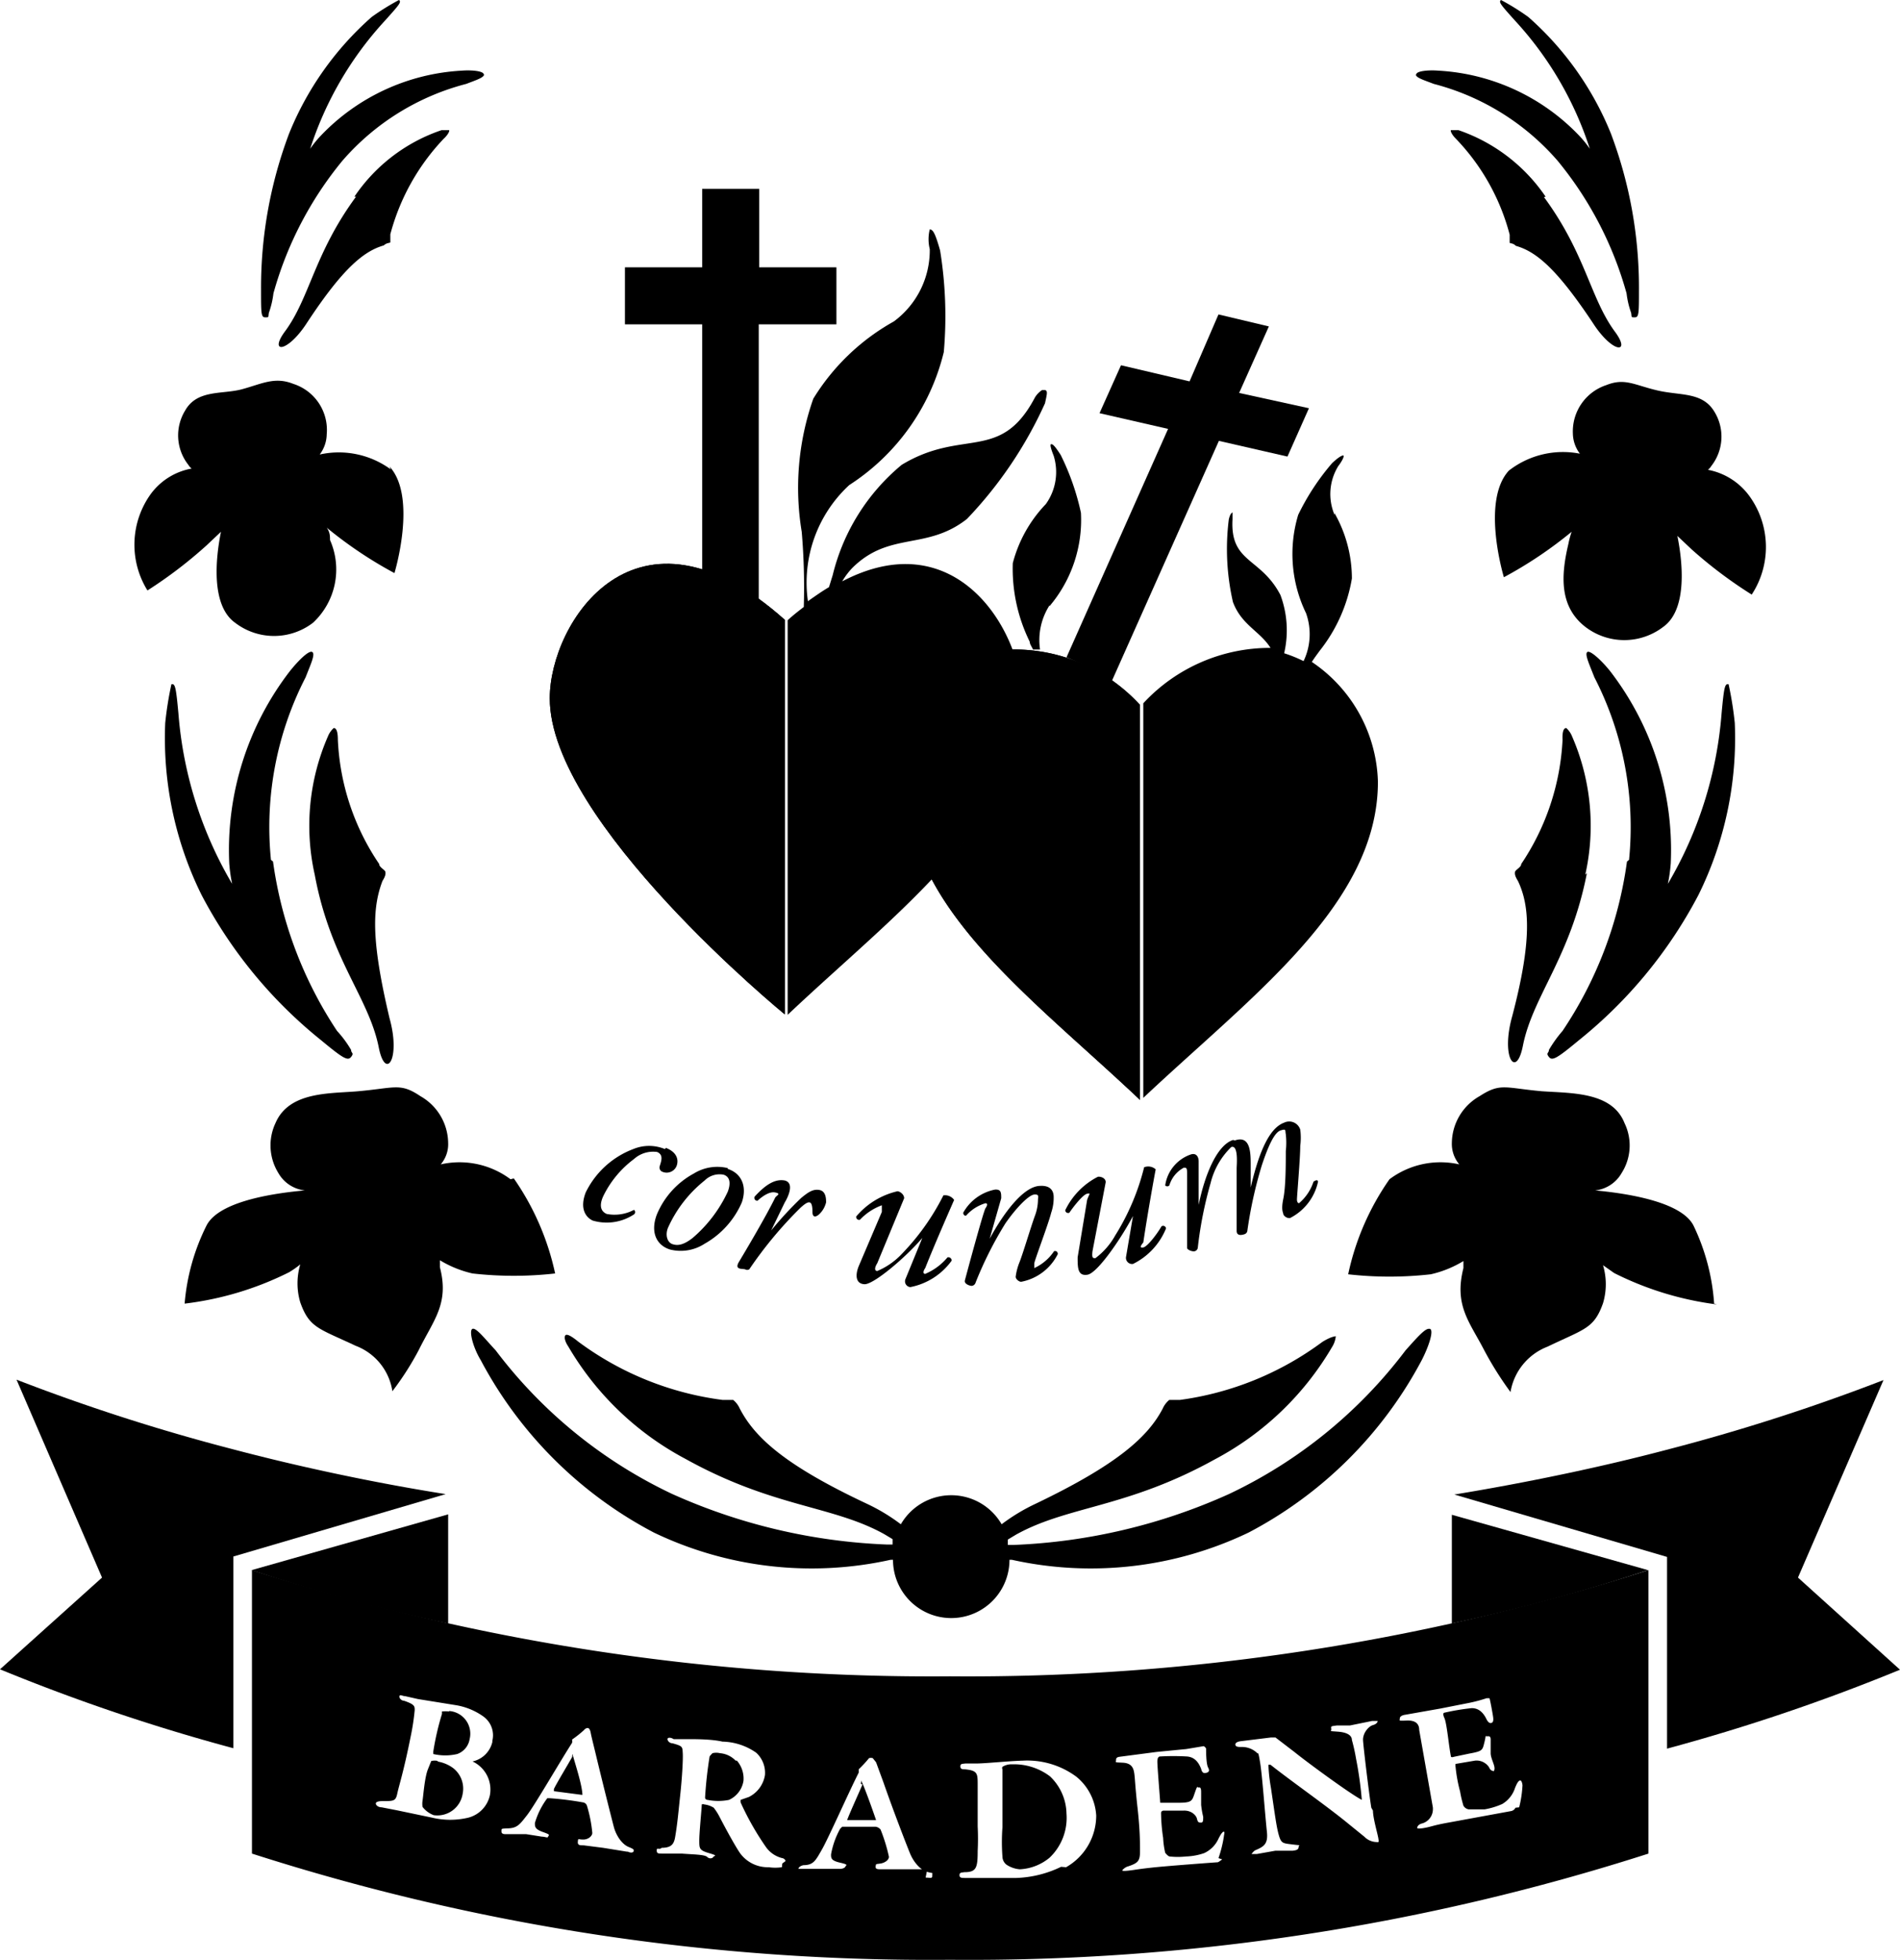 <svg xmlns="http://www.w3.org/2000/svg" viewBox="0 0 46 47.43"><defs><style>.cls-1{fill:#000000;}</style></defs><title>safari-pinned</title><g id="Layer_2" data-name="Layer 2"><g id="Layer_1-2" data-name="Layer 1"><path class="cls-1" d="M39.9,38l-4.75-1.34v2.63A45,45,0,0,0,39.9,38"/><path class="cls-1" d="M5.65,37.67v4.64A46.77,46.77,0,0,1,0,40.4l2.47-2.22L.4,33.39a47.68,47.68,0,0,0,5.26,1.69c1.59.42,3.42.81,5.13,1.08v0Z"/><path class="cls-1" d="M10.85,39.29V36.65L6.09,38v4.34h0V38a44.32,44.32,0,0,0,4.75,1.29"/><path class="cls-1" d="M9.46,11.36A2.13,2.13,0,0,0,7.74,11a.83.83,0,0,0,.17-.49A1.17,1.17,0,0,0,7.1,9.29c-.45-.18-.76,0-1.24.13s-1.09,0-1.38.52a1.15,1.15,0,0,0,.08,1.31.34.34,0,0,0,.08.09,1.57,1.57,0,0,0-1,.63,2.1,2.1,0,0,0-.07,2.32A10.77,10.77,0,0,0,5,13.2l.35-.33c-.12.59-.26,1.77.34,2.2a1.55,1.55,0,0,0,1.89,0,1.76,1.76,0,0,0,.41-2c0-.09,0-.19-.08-.3a10.08,10.08,0,0,0,1.64,1.1s.56-1.84-.12-2.58"/><path class="cls-1" d="M6.46,12.16c-.57.06-1-.1-1.08-.34s.24-.38.63-.49a1.44,1.44,0,0,0-.22-.27.87.87,0,0,1-.28-.46s0-.08.07-.09a.1.1,0,0,1,.09.07A.69.69,0,0,0,5.9,11a1.5,1.5,0,0,1,.27.34h.08a3.09,3.09,0,0,1,0-.52,2.19,2.19,0,0,0,0-.37.1.1,0,0,1,.07-.09.08.08,0,0,1,.09.07,2.54,2.54,0,0,1,0,.39,4.35,4.35,0,0,0,0,.5h.09a2.36,2.36,0,0,1,.1-.38.83.83,0,0,0,.09-.41.08.08,0,0,1,.07-.08.07.07,0,0,1,.09.07,1.09,1.09,0,0,1-.1.48c0,.1-.07.21-.09.31.43,0,.77.15.79.35s-.41.5-1,.56"/><path class="cls-1" d="M12.36,28.54a2.06,2.06,0,0,0-1.69-.36.75.75,0,0,0,.18-.52,1.32,1.32,0,0,0-.67-1.13c-.49-.33-.61-.2-1.51-.12-.68.06-1.67,0-2,.77a1.27,1.27,0,0,0,.07,1.21.84.84,0,0,0,.64.42c-1,.09-2.11.32-2.38.85a5.16,5.16,0,0,0-.53,1.89A7.68,7.68,0,0,0,7,30.79a2.22,2.22,0,0,0,.27-.19,1.61,1.61,0,0,0,0,.92c.22.62.45.63,1.34,1.05a1.4,1.4,0,0,1,.89,1.1,7.06,7.06,0,0,0,.64-1c.36-.73.74-1.12.51-2,0-.06,0-.11,0-.17a2.65,2.65,0,0,0,.79.32,8.91,8.91,0,0,0,2,0,6.36,6.36,0,0,0-1-2.3"/><path class="cls-1" d="M9.06,29.43c-.69.08-1.27-.09-1.31-.4s.3-.48.79-.62A2,2,0,0,0,8.22,28a1.08,1.08,0,0,1-.35-.54.08.08,0,0,1,.07-.08.07.07,0,0,1,.09.07.89.89,0,0,0,.3.44,1.92,1.92,0,0,1,.37.47l.07,0a4,4,0,0,1,0-.68c0-.16,0-.31,0-.45a.07.07,0,0,1,.07-.08.06.06,0,0,1,.08.06,3.54,3.54,0,0,1,0,.47,3,3,0,0,0,0,.66l.13,0a2.24,2.24,0,0,1,.14-.58,1.31,1.31,0,0,0,.1-.51.07.07,0,0,1,.07-.08.08.08,0,0,1,.09.06,1.6,1.6,0,0,1-.11.58,2,2,0,0,0-.13.53c.55,0,1,.15,1,.41s-.5.61-1.18.7"/><path class="cls-1" d="M6.56,20.81a7.92,7.92,0,0,1,.84-4.42c.12-.31.24-.56.16-.61s-.34.21-.54.46a7.09,7.09,0,0,0-1.47,4.65,3.76,3.76,0,0,0,.07.5l0,0a9.57,9.57,0,0,1-1.3-4.12c-.06-.65-.08-.73-.17-.71a8.38,8.38,0,0,0-.15.94,8.56,8.56,0,0,0,.88,4.16,11.14,11.14,0,0,0,2.9,3.52c.53.44.64.5.72.4s0-.09,0-.17a2.66,2.66,0,0,0-.34-.46,9.82,9.82,0,0,1-1.55-4.1"/><path class="cls-1" d="M8.58,4.76a4.15,4.15,0,0,1,2.11-1.61c.08,0,.16,0,.18,0s0,.09-.13.21A5.34,5.34,0,0,0,9.45,5.67c0,.07,0,.16,0,.19s-.07,0-.16.08c-.49.14-1,.57-1.85,1.86-.48.75-.94.76-.54.22.6-.81.71-1.89,1.72-3.26"/><path class="cls-1" d="M42.35,12a1.61,1.61,0,0,0-1-.63.34.34,0,0,0,.08-.09,1.15,1.15,0,0,0,.08-1.31c-.29-.49-.82-.39-1.38-.52s-.79-.31-1.24-.13a1.18,1.18,0,0,0-.81,1.17.83.83,0,0,0,.17.49,2.13,2.13,0,0,0-1.72.41c-.68.74-.12,2.58-.12,2.58a10.08,10.08,0,0,0,1.64-1.1,2.26,2.26,0,0,0-.08.3c-.18.76-.22,1.51.41,2a1.55,1.55,0,0,0,1.89,0c.6-.43.46-1.61.34-2.2l.35.33a10.77,10.77,0,0,0,1.45,1.09A2.1,2.1,0,0,0,42.35,12"/><path class="cls-1" d="M39.54,12.16c-.57-.06-1-.31-1-.56s.36-.34.79-.35c0-.1-.06-.21-.09-.31a1.09,1.09,0,0,1-.1-.48.07.07,0,0,1,.09-.07.08.08,0,0,1,.07.08,1.13,1.13,0,0,0,.09.41,2.36,2.36,0,0,1,.1.38h.09a4.35,4.35,0,0,0,0-.5,2.54,2.54,0,0,1,0-.39.08.08,0,0,1,.09-.07.1.1,0,0,1,.07.09,2.1,2.1,0,0,0,0,.36,3.17,3.17,0,0,1,0,.53h.08A1.5,1.5,0,0,1,40.1,11a.78.78,0,0,0,.24-.37.08.08,0,0,1,.08-.07s.08,0,.07.09a.87.87,0,0,1-.28.46,1.44,1.44,0,0,0-.22.27c.39.11.65.3.63.49s-.51.4-1.08.34"/><path class="cls-1" d="M41.5,31.55A5.16,5.16,0,0,0,41,29.66c-.27-.53-1.41-.76-2.38-.85a.84.84,0,0,0,.64-.42,1.24,1.24,0,0,0,.07-1.21c-.3-.76-1.29-.72-2-.77-.9-.08-1-.21-1.51.12a1.32,1.32,0,0,0-.67,1.13.77.77,0,0,0,.18.52,2.06,2.06,0,0,0-1.69.36,6.29,6.29,0,0,0-1,2.3,8.91,8.91,0,0,0,2,0,2.65,2.65,0,0,0,.79-.32c0,.06,0,.11,0,.17-.23.91.15,1.3.51,2a8.19,8.19,0,0,0,.63,1,1.43,1.43,0,0,1,.9-1.1c.89-.43,1.12-.43,1.34-1.05a1.61,1.61,0,0,0,0-.92l.27.19a7.68,7.68,0,0,0,2.49.76"/><path class="cls-1" d="M36.94,29.43c-.68-.09-1.21-.4-1.17-.7s.46-.42,1-.41a2,2,0,0,0-.13-.53,1.6,1.6,0,0,1-.11-.58.08.08,0,0,1,.09-.06.07.07,0,0,1,.07.08,1.28,1.28,0,0,0,.1.51,2.24,2.24,0,0,1,.14.58l.13,0a3,3,0,0,0,0-.66,3.54,3.54,0,0,1,0-.47.06.06,0,0,1,.08-.06.07.07,0,0,1,.07.08c0,.14,0,.29,0,.45a4,4,0,0,1,0,.68l.07,0a1.92,1.92,0,0,1,.37-.47.89.89,0,0,0,.3-.44.07.07,0,0,1,.09-.07.08.08,0,0,1,.07.08,1.08,1.08,0,0,1-.35.54,2.37,2.37,0,0,0-.32.39c.49.14.82.38.79.62s-.62.48-1.31.4"/><path class="cls-1" d="M39.44,20.81a7.92,7.92,0,0,0-.84-4.42c-.12-.31-.24-.56-.17-.61s.35.21.55.46a7.09,7.09,0,0,1,1.47,4.65,3.76,3.76,0,0,1-.07.5l0,0a9.57,9.57,0,0,0,1.3-4.12c.06-.65.08-.73.17-.71a8.38,8.38,0,0,1,.15.94,8.56,8.56,0,0,1-.88,4.16,11.14,11.14,0,0,1-2.9,3.52c-.53.44-.64.5-.72.4s0-.09,0-.17a3.06,3.06,0,0,1,.33-.46,9.69,9.69,0,0,0,1.56-4.1"/><path class="cls-1" d="M37.42,4.76a4.19,4.19,0,0,0-2.11-1.61c-.08,0-.16,0-.18,0s0,.09.12.21a5.27,5.27,0,0,1,1.3,2.32c0,.07,0,.16,0,.19s.07,0,.15.08c.5.14,1,.57,1.86,1.86.48.75.94.76.54.22-.6-.81-.71-1.89-1.72-3.26"/><path class="cls-1" d="M25.41,14.67a3.23,3.23,0,0,0,.76-2.26,6,6,0,0,0-.49-1.4c-.15-.23-.19-.26-.23-.26s0,.13.06.28a1.33,1.33,0,0,1-.19,1.17,3.24,3.24,0,0,0-.8,1.43,4,4,0,0,0,.41,1.9c0,.06.05.12.08.19l.17,0a1.56,1.56,0,0,1,.23-1.07"/><path class="cls-1" d="M30,9.51l.72-1.61-1.22-.29L28.8,9.23l-1.66-.39L26.62,10l1.66.38-2.46,5.53a4.92,4.92,0,0,1,1.09.59l2.6-5.83,1.66.38.52-1.17Z"/><path class="cls-1" d="M29.63,10.06a.61.61,0,0,1-.68.34.39.39,0,0,1-.27-.56.62.62,0,0,1,.68-.34.39.39,0,0,1,.27.56"/><path class="cls-1" d="M16.1,27.81a1,1,0,0,0-.77,0,2.11,2.11,0,0,0-1.15,1.05c-.15.39,0,.6.17.68a1.2,1.2,0,0,0,1-.15.07.07,0,0,0,0-.11,1,1,0,0,1-.66.1c-.12-.05-.2-.17-.09-.42a2.46,2.46,0,0,1,.75-.91.69.69,0,0,1,.56-.17c.16.07.1.22.06.35a.11.11,0,0,0,.07.13.26.26,0,0,0,.34-.14c.06-.16,0-.34-.26-.44"/><path class="cls-1" d="M17.62,28.27a1.08,1.08,0,0,0-.82.13,2,2,0,0,0-.9,1c-.16.43,0,.74.32.84a1.06,1.06,0,0,0,.84-.14,2.11,2.11,0,0,0,.9-1c.13-.38,0-.7-.34-.81m0,.55a3.3,3.3,0,0,1-.85,1.12c-.23.18-.37.19-.49.15s-.18-.21-.11-.39a3.06,3.06,0,0,1,.89-1.15.51.51,0,0,1,.46-.14c.18.06.16.25.1.41"/><path class="cls-1" d="M19,28.57c-.26-.05-.5.14-.73.39a.07.07,0,0,0,.07.1c.12-.11.29-.23.43-.2s.05.06,0,.12c-.24.49-.76,1.36-.88,1.56s.09.16.15.18a.1.1,0,0,0,.1,0,9.78,9.78,0,0,1,1.24-1.49c.1-.09.17-.14.22-.13s.07.09.07.23.08.13.16.06a.59.59,0,0,0,.17-.29c0-.08,0-.27-.16-.3s-.28.06-.44.19a8.48,8.48,0,0,0-.73.79h0L19,29.1c.08-.13.24-.47,0-.53"/><path class="cls-1" d="M21.89,29c0-.09-.09-.16-.16-.17a1.85,1.85,0,0,0-1,.61.07.07,0,0,0,.09.08,1.38,1.38,0,0,1,.53-.35s0,.06,0,.16l-.55,1.29c-.1.23-.09.45.13.46s1-.65,1.4-1.12h0l-.41,1a.14.14,0,0,0,.12.19,1.61,1.61,0,0,0,1-.64.08.08,0,0,0-.1-.08,1.43,1.43,0,0,1-.54.4c-.06,0-.05-.07,0-.14.25-.63.64-1.51.7-1.65a.27.27,0,0,0-.26-.11,5.73,5.73,0,0,1-1,1.41,1.74,1.74,0,0,1-.6.42c-.06,0-.08-.06,0-.19Z"/><path class="cls-1" d="M24.24,29c0-.13,0-.22-.15-.21a1.13,1.13,0,0,0-.77.56s0,.08.07.07a1,1,0,0,1,.47-.3c.05,0,.05.05,0,.12s-.48,1.67-.5,1.75.11.13.17.13a.11.11,0,0,0,.09-.08,9,9,0,0,1,.72-1.43c.27-.39.57-.69.7-.7s.09.06.09.13a1.14,1.14,0,0,1-.08.4c-.1.28-.26.82-.36,1.09a1.41,1.41,0,0,0-.1.37c0,.06.09.13.14.12a1.25,1.25,0,0,0,.88-.67s0-.09-.09-.07a1.16,1.16,0,0,1-.48.41s0-.05,0-.11.34-.95.41-1.23a1.11,1.11,0,0,0,.06-.38c0-.18-.11-.28-.32-.27-.41,0-.9.67-1.23,1.28h0Z"/><path class="cls-1" d="M26.77,28.61c0-.1-.12-.14-.19-.13a1.77,1.77,0,0,0-.79.81.07.07,0,0,0,.1.06c.1-.15.33-.44.43-.46s.05,0,0,.15l-.23,1.39c0,.25,0,.46.24.42s.81-.87,1.1-1.42h0l-.17,1a.15.15,0,0,0,.17.16,1.65,1.65,0,0,0,.8-.86.07.07,0,0,0-.11-.05c-.11.19-.34.49-.44.51s-.06-.05,0-.12c.1-.68.27-1.62.3-1.77a.27.27,0,0,0-.28-.05A5.68,5.68,0,0,1,27,29.9a1.75,1.75,0,0,1-.48.55c-.06,0-.09,0-.07-.17Z"/><path class="cls-1" d="M29.85,27.59c-.39.13-.68.84-.83,1.57h0l0-1.05c0-.13-.07-.21-.19-.17a.93.93,0,0,0-.62.75.07.07,0,0,0,.1,0,.72.72,0,0,1,.35-.43c.06,0,.08,0,.08.13s0,1.76,0,1.81.14.1.19.08a.1.1,0,0,0,.07-.09,9.48,9.48,0,0,1,.31-1.56,1.81,1.81,0,0,1,.5-.87c.18-.06.13.45.13.51l0,1.52c0,.13.13.1.19.08a.1.1,0,0,0,.07-.09,10.36,10.36,0,0,1,.35-1.58c.15-.45.3-.79.45-.84s.11,0,.13.09a1.88,1.88,0,0,1,0,.41c0,.3,0,.86-.06,1.15s0,.33,0,.38a.17.17,0,0,0,.16.09,1.29,1.29,0,0,0,.68-.88s0-.08-.11,0a1.15,1.15,0,0,1-.35.52s-.05,0-.05-.09.08-1,.08-1.3a1.51,1.51,0,0,0,0-.39.28.28,0,0,0-.39-.17c-.33.12-.59.62-.81,1.57h0l0-.53c0-.3,0-.74-.38-.61"/><path class="cls-1" d="M27.6,26.62V17.06a4.13,4.13,0,0,0-3.16-1.34,3.65,3.65,0,0,1,.24,1.19,6.48,6.48,0,0,1-2.15,4.32c1,1.92,3.17,3.59,5.07,5.39"/><path class="cls-1" d="M27.6,26.62V17.06a4.13,4.13,0,0,0-3.16-1.34,3.65,3.65,0,0,1,.24,1.19,6.48,6.48,0,0,1-2.15,4.32c1,1.92,3.17,3.59,5.07,5.39"/><path class="cls-1" d="M32.31,12.46a1.29,1.29,0,0,1,.09-1.18c.1-.13.14-.23.13-.25s-.09,0-.28.18a5.76,5.76,0,0,0-.82,1.25,3.28,3.28,0,0,0,.19,2.38A1.51,1.51,0,0,1,31.56,16a3.29,3.29,0,0,0-.47-.19A2.45,2.45,0,0,0,31,14.4c-.48-.92-1.22-.77-1.16-1.83,0-.09,0-.18,0-.17s-.05,0-.09.17a5.75,5.75,0,0,0,.1,2c.21.56.65.7.91,1.11a4.18,4.18,0,0,0-3.08,1.34v9.55c2.61-2.46,5.68-4.68,5.68-7.65a3.61,3.61,0,0,0-1.6-2.9c.07-.11.14-.2.19-.27A3.83,3.83,0,0,0,32.73,14a3.2,3.2,0,0,0-.42-1.58"/><path class="cls-1" d="M18.38,6.47V4.57H17v1.9H15.13V7.85H17v5.94a5,5,0,0,1,1.37.73V7.85h1.88V6.47Z"/><path class="cls-1" d="M17.69,7.7a.54.54,0,1,1,.54-.54.54.54,0,0,1-.54.54"/><path class="cls-1" d="M19,15c-3.61-3.22-5.69.07-5.69,1.9,0,3,5.69,7.65,5.69,7.65Z"/><path class="cls-1" d="M19,15c-3.61-3.22-5.69.07-5.69,1.9,0,3,5.69,7.65,5.69,7.65Z"/><path class="cls-1" d="M25.23,9.44s-.12.07-.19.21c-.83,1.54-1.74.71-3.21,1.6a5,5,0,0,0-1.67,2.67l-.09.29c-.17.1-.34.22-.51.34a3.21,3.21,0,0,1,1-2.81,5.32,5.32,0,0,0,2.29-3.22,9.94,9.94,0,0,0-.09-2.46c-.12-.42-.17-.5-.25-.51a1,1,0,0,0,0,.48,2.14,2.14,0,0,1-.87,1.75,5.33,5.33,0,0,0-1.95,1.87,6.51,6.51,0,0,0-.28,3.22,15.68,15.68,0,0,1,.05,1.82c-.13.1-.26.2-.39.32v9.55c2.6-2.46,5.68-4.68,5.68-7.65,0-1.6-1.57-4.3-4.36-2.84a1.77,1.77,0,0,1,.24-.32c.9-.9,1.8-.42,2.78-1.19a10,10,0,0,0,1.89-2.8c.05-.23.07-.3,0-.32"/><path class="cls-1" d="M34.59,32.16c-.1,0-.3.23-.56.52a11.52,11.52,0,0,1-4.28,3.48,14,14,0,0,1-5.21,1.23H24.4l0-.13.2-.12c1.26-.7,2.68-.64,4.81-1.82a7.18,7.18,0,0,0,2.84-2.72.59.59,0,0,0,.09-.26s-.11,0-.33.14a7.46,7.46,0,0,1-3.44,1.4c-.1,0-.22,0-.26,0a.56.56,0,0,0-.16.21c-.36.69-1.11,1.36-3.07,2.3a4.57,4.57,0,0,0-.83.5,1.41,1.41,0,0,0-2.44,0,4.57,4.57,0,0,0-.83-.5c-2-.94-2.71-1.61-3.07-2.3a.56.56,0,0,0-.16-.21s-.16,0-.26,0A7.46,7.46,0,0,1,14,32.47c-.22-.18-.3-.19-.32-.14s0,.14.08.26a7.18,7.18,0,0,0,2.84,2.72c2.13,1.18,3.55,1.12,4.81,1.82l.2.12,0,.13h-.14a14,14,0,0,1-5.21-1.23A11.52,11.52,0,0,1,12,32.68c-.27-.29-.47-.55-.56-.52s0,.43.2.76a10,10,0,0,0,4.19,4.17,8.83,8.83,0,0,0,5.73.66h.06a1.41,1.41,0,0,0,2.82,0h.06a8.83,8.83,0,0,0,5.73-.66,10,10,0,0,0,4.19-4.17c.17-.33.3-.72.2-.76"/><path class="cls-1" d="M34.29,1.8c0-.08.29-.11.53-.09a5.1,5.1,0,0,1,3.41,1.57,2.6,2.6,0,0,1,.26.32s0,0,0,0A8.35,8.35,0,0,0,36.68.5c-.36-.4-.4-.45-.34-.5A5.76,5.76,0,0,1,37,.41a7.51,7.51,0,0,1,2,2.82A10.57,10.57,0,0,1,39.68,7c0,.58,0,.68-.1.68s-.07,0-.09-.11a2.16,2.16,0,0,1-.11-.47,8.7,8.7,0,0,0-1.67-3.21,5.94,5.94,0,0,0-3-1.86c-.23-.09-.44-.15-.43-.23"/><path class="cls-1" d="M38.38,21.17a5.41,5.41,0,0,0-.32-3.35.53.53,0,0,0-.14-.2c-.05,0-.1.05-.09.29a5.9,5.9,0,0,1-1,3c0,.08-.14.14-.15.19s0,.11.07.22c.29.61.34,1.46-.14,3.28-.28,1,.1,1.52.26.71.24-1.21,1.15-2.13,1.55-4.18"/><path class="cls-1" d="M11.71,1.8c0-.08-.29-.11-.53-.09A5.1,5.1,0,0,0,7.77,3.28a2.6,2.6,0,0,0-.26.32s0,0,0,0A8.35,8.35,0,0,1,9.32.5c.36-.4.4-.45.34-.5A5.76,5.76,0,0,0,9,.41,7.51,7.51,0,0,0,7,3.23,10.57,10.57,0,0,0,6.32,7c0,.58,0,.68.1.68s.07,0,.09-.11a2.16,2.16,0,0,0,.11-.47A8.7,8.7,0,0,1,8.29,3.89a5.94,5.94,0,0,1,3-1.86c.23-.09.43-.15.43-.23"/><path class="cls-1" d="M7.62,21.17a5.41,5.41,0,0,1,.32-3.35.53.53,0,0,1,.14-.2c.05,0,.1.05.1.29a5.81,5.81,0,0,0,1,3c0,.08.14.14.15.19s0,.11-.07.22C9,22,9,22.82,9.43,24.64c.28,1-.1,1.52-.26.71C8.93,24.14,8,23.22,7.62,21.17"/><path class="cls-1" d="M40.36,37.68v4.64A47.21,47.21,0,0,0,46,40.41l-2.47-2.23L45.6,33.4a47.68,47.68,0,0,1-5.26,1.69c-1.59.42-3.42.8-5.13,1.08v0Z"/><path class="cls-1" d="M24.51,42.7a.4.4,0,0,0-.24.06.06.06,0,0,0,0,.06c0,.1,0,.38,0,.77l0,.63a4.75,4.75,0,0,0,0,.72.25.25,0,0,0,.1.19.68.68,0,0,0,.32.11,1.22,1.22,0,0,0,.72-.28,1.33,1.33,0,0,0,.41-1.07,1.27,1.27,0,0,0-.4-.9,1.44,1.44,0,0,0-.93-.29"/><path class="cls-1" d="M13.87,42.49c-.11.2-.42.71-.46.81a0,0,0,0,0,0,.05l.69.09s0,0,0,0c0-.22-.18-.77-.22-.92s0,0-.06,0"/><path class="cls-1" d="M20.88,43.19c-.09.21-.34.76-.37.86s0,0,0,0h.7a0,0,0,0,0,0,0c-.07-.21-.26-.74-.33-.89s0,0-.05,0"/><path class="cls-1" d="M23,40.57A53.91,53.91,0,0,1,6.1,38v6.86A53.63,53.63,0,0,0,23,47.43a53.74,53.74,0,0,0,16.91-2.57V38A54,54,0,0,1,23,40.57M11.92,42.16a.63.63,0,0,1-.48.47s0,0,0,0a.75.75,0,0,1,.42.82.72.72,0,0,1-.52.54,1.89,1.89,0,0,1-.88,0l-.86-.18-.36-.07c-.09,0-.15-.06-.14-.1s.09-.05.15-.05c.29,0,.33,0,.37-.19s.15-.51.32-1.36a5.69,5.69,0,0,0,.1-.65c0-.1,0-.14-.26-.23-.06,0-.12-.06-.11-.11s.08,0,.14,0l.31.07.93.15a1.59,1.59,0,0,1,.65.27.56.56,0,0,1,.22.59m3.3,2.69-.62-.1-.47-.06c-.09,0-.15,0-.14-.09s0-.05.13-.05.22-.09.22-.16a3.3,3.3,0,0,0-.13-.66.12.12,0,0,0-.1-.08,7.54,7.54,0,0,0-.8-.1s-.05,0-.06,0a1.87,1.87,0,0,0-.3.6c0,.09,0,.15.2.22s.13.07.12.11-.07,0-.15,0l-.38-.06c-.18,0-.4,0-.47,0s-.13,0-.13-.07,0-.06.13-.07c.25,0,.31-.09.49-.32s.83-1.35,1.09-1.75a.2.2,0,0,0,0-.08,0,0,0,0,1,0,0,2.67,2.67,0,0,0,.29-.23.12.12,0,0,1,.09-.05s.05,0,.07.11.08.34.12.51c.17.71.38,1.54.44,1.77s.21.43.36.49.12.07.12.1-.06.06-.17,0m3.76.39a1.14,1.14,0,0,1-.32,0,.83.83,0,0,1-.7-.35c-.12-.18-.33-.56-.5-.89a1.4,1.4,0,0,0-.13-.2.56.56,0,0,0-.23-.08.08.08,0,0,0-.06,0c0,.09-.06.67-.06.87s0,.24.24.31.11.06.1.09-.09.06-.15,0-.38-.06-.61-.08l-.46,0c-.12,0-.15,0-.15-.08s.06,0,.12-.06c.23,0,.29-.09.32-.23.06-.33.09-.69.13-1.06s.07-.84.06-1,0-.17-.25-.24c-.07,0-.12-.06-.12-.1s.07-.05.15,0l.35,0c.18,0,.57,0,.83.06a1.48,1.48,0,0,1,.82.27.66.66,0,0,1,.21.54.72.72,0,0,1-.39.53l-.2.07s0,0,0,.06a6.75,6.75,0,0,0,.62,1.09.68.68,0,0,0,.39.26.1.1,0,0,1,.08.07s0,0-.08.06m3.51.14-.63,0h-.47c-.1,0-.16,0-.15-.07s0-.05.12-.07.21-.1.2-.17a4.1,4.1,0,0,0-.2-.65.19.19,0,0,0-.12-.07h-.81l-.05.05a2,2,0,0,0-.22.62c0,.09,0,.15.22.2s.14.06.13.09-.06.06-.14.06l-.39,0h-.47c-.11,0-.14,0-.14,0s0-.06.12-.09c.25,0,.3-.12.45-.38s.67-1.43.89-1.86c0,0,0-.06,0-.08s0,0,0,0a3,3,0,0,0,.25-.27.16.16,0,0,1,.09,0s0,0,.08.1l.18.49c.24.69.55,1.49.64,1.71s.25.4.41.45.13,0,.13.08,0,.07-.16.06m3.28-.26a2.69,2.69,0,0,1-1.09.27H23.39c-.11,0-.16,0-.16-.07s.06-.06.12-.07c.29,0,.32-.11.32-.51a6,6,0,0,0,0-.6c0-.23,0-.72,0-1s0-.35-.31-.38c-.05,0-.11,0-.11-.07s.05-.06.12-.07h.25c.24,0,.79-.06,1.15-.07a2,2,0,0,1,1.29.39,1.31,1.31,0,0,1,.48.94,1.44,1.44,0,0,1-.73,1.25M29.59,45s-.09.07-.11.07-1.24.09-1.6.13-.37.05-.54.07-.16,0-.17,0,.06-.08.14-.1c.24-.08.29-.13.29-.36s0-.52-.06-1.06-.06-.71-.08-.84-.07-.24-.28-.25-.16,0-.16-.07.07-.07.14-.08L28,42.4l.72-.07.42-.07a.11.11,0,0,1,.06.06c0,.07,0,.37.05.46s0,.12-.07.13-.09-.06-.1-.1c-.09-.24-.23-.29-.34-.3a5.59,5.59,0,0,0-.66,0s-.06,0-.06.12.05.72.07,1c0,0,0,0,.06,0l.38,0c.34,0,.33-.05.4-.25s.05-.11.1-.12.05.07.05.12,0,.2,0,.3a2.18,2.18,0,0,0,.05.29c0,.08,0,.14-.05.14s-.08,0-.1-.09-.14-.21-.33-.2l-.48,0s-.06,0-.06.06a4.28,4.28,0,0,0,.05.6,2,2,0,0,0,.05.36s.07.09.11.09a1.78,1.78,0,0,0,.39,0,1.5,1.5,0,0,0,.44-.08.7.7,0,0,0,.35-.35c.06-.12.1-.17.13-.17s0,.09,0,.12a3,3,0,0,1-.13.52m3.74-1.15c0,.18.11.55.13.67s0,.09-.06.09a.43.43,0,0,1-.28-.13l-.37-.3c-.52-.43-1.41-1.05-1.9-1.44,0,0-.05,0-.05,0s0,.22.06.56c.09.6.13.93.19,1.14s.1.2.34.23.14,0,.14.06-.05.08-.14.09l-.42,0-.45.08c-.07,0-.13,0-.13,0s.05-.07.09-.09c.21-.09.32-.15.28-.47-.05-.49-.11-1.33-.16-1.64s-.05-.22-.07-.24a.53.53,0,0,0-.39-.15c-.06,0-.13,0-.14-.05s.05-.08.13-.09l.73-.09s.1,0,.11,0l.47.36c.27.22,1.33,1,1.62,1.15,0,0,0,0,0,0a8.92,8.92,0,0,0-.14-1,4.35,4.35,0,0,0-.1-.45c0-.09-.08-.18-.33-.2s-.16,0-.17-.07,0-.06.13-.08l.32,0,.54-.11c.09,0,.12,0,.13,0s0,.07-.11.1-.25.2-.24.37.14,1.26.2,1.63m3.49,0a.15.15,0,0,1-.1.08l-1.58.29c-.32.06-.36.09-.53.12s-.17,0-.17,0,0-.08.12-.11.28-.16.26-.39l-.33-1.87c0-.16-.1-.24-.31-.23s-.16,0-.16-.05.06-.08.13-.09l.85-.15.71-.14a3.59,3.59,0,0,0,.41-.11s.06,0,.07,0,.08.38.09.46,0,.13-.05.14-.09-.05-.11-.09c-.11-.23-.25-.27-.36-.27a5.47,5.47,0,0,0-.66.11s-.06,0,0,.13.11.71.16.94a.07.07,0,0,0,.06,0l.38-.08c.33-.06.32-.08.37-.28s0-.13.08-.14.07.07.07.11,0,.21,0,.3.05.19.08.29,0,.13,0,.14-.08,0-.11-.07-.16-.2-.35-.18l-.47.08a.15.15,0,0,0,0,.07,3.65,3.65,0,0,0,.11.6,2.84,2.84,0,0,0,.08.34.18.18,0,0,0,.13.09l.38,0a1.8,1.8,0,0,0,.43-.13.7.7,0,0,0,.31-.39c.05-.12.08-.17.12-.18s.06.09.06.12a2.73,2.73,0,0,1-.08.53"/><path class="cls-1" d="M17.81,42.61a.59.59,0,0,0-.38-.18.38.38,0,0,0-.18,0s-.06.06-.07.08a9.78,9.78,0,0,0-.11,1,.06.06,0,0,0,.06.05,1.32,1.32,0,0,0,.52,0A.61.61,0,0,0,18,43.1a.66.66,0,0,0-.16-.49"/><path class="cls-1" d="M10.61,42.62a.34.34,0,0,0-.17,0s0,0-.08.2-.11.63-.13.76a.49.49,0,0,0,0,.15.61.61,0,0,0,.27.2.62.62,0,0,0,.7-.51.63.63,0,0,0-.23-.63.87.87,0,0,0-.39-.16"/><path class="cls-1" d="M10.87,41.42a1,1,0,0,0-.17,0s0,0,0,.06a6.57,6.57,0,0,0-.21.91s0,.06,0,.06a1.27,1.27,0,0,0,.58,0,.46.46,0,0,0,.3-.36.55.55,0,0,0-.49-.68"/></g></g></svg>